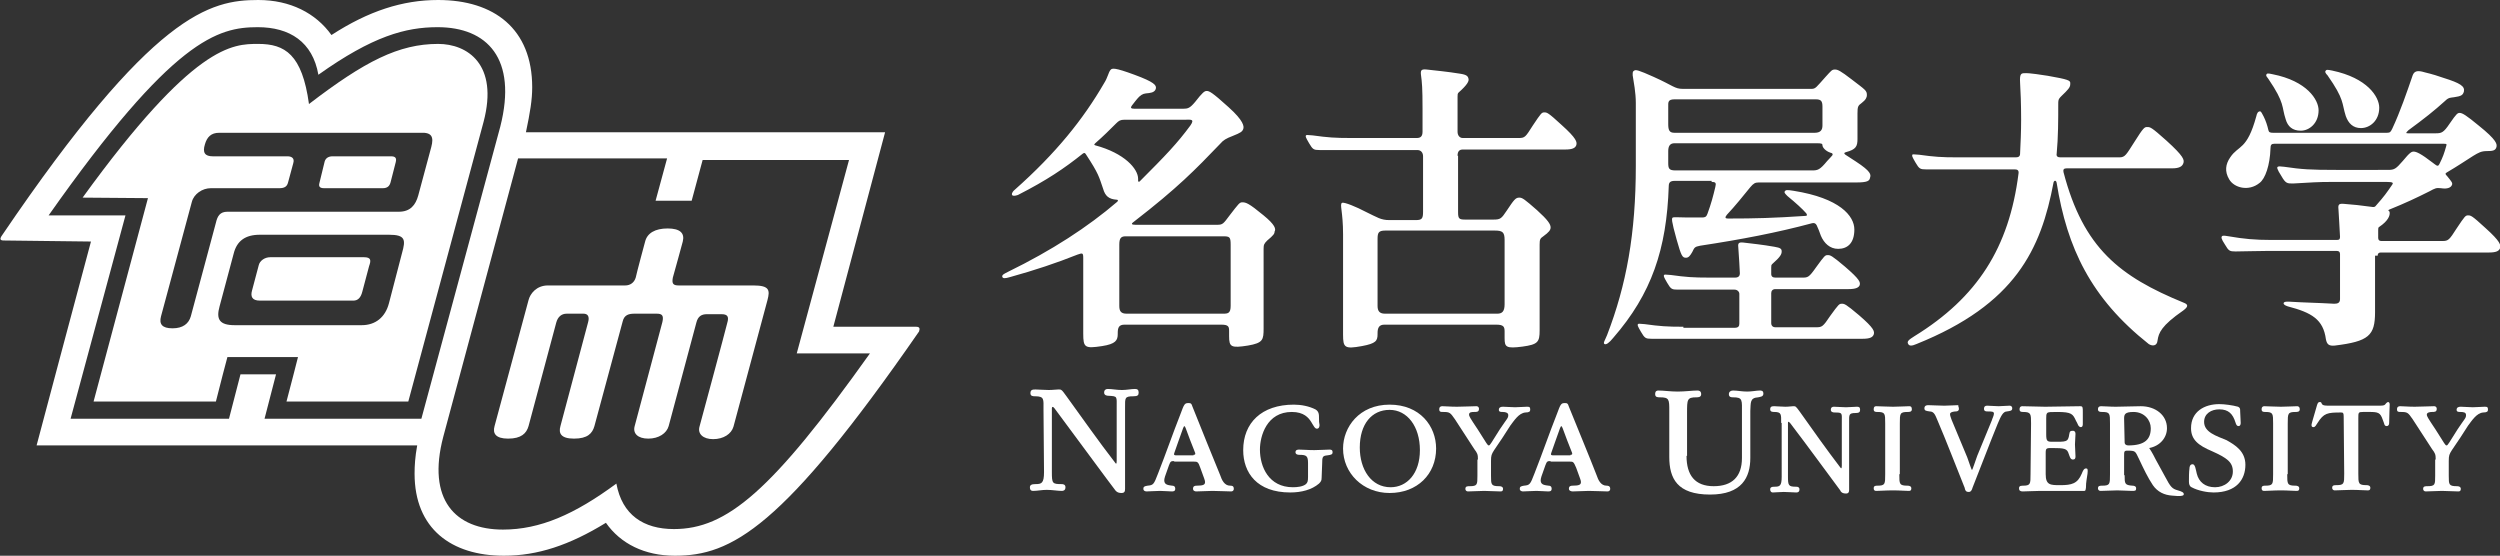 <?xml version="1.0" encoding="utf-8"?>
<!-- Generator: Adobe Illustrator 25.2.1, SVG Export Plug-In . SVG Version: 6.00 Build 0)  -->
<svg version="1.0" id="レイヤー_1" xmlns="http://www.w3.org/2000/svg" xmlns:xlink="http://www.w3.org/1999/xlink" x="0px"
	 y="0px" viewBox="0 0 478.2 106.3" style="enable-background:new 0 0 478.2 106.3;" xml:space="preserve">
<rect x="0" y="0" width="478.2" height="106.3" fill="#333333" stroke="none"/>
<style type="text/css">
	.st0{fill:#FFFFFF;}
</style>
<g>
	<g>
		<path class="st0" d="M175.2,62.5h-15.8l9.9-37.2h-68.7c0.8-3.8,1.2-6.2,1.2-8.6c0-11.2-7.3-16.7-18-16.7C77,0,70.5,2.1,63.4,6.7
			c-3-4.2-7.9-6.7-14-6.7c-9.2,0-20.1,2.4-49,45c-0.5,0.7-0.4,1,0.3,1l16.7,0.2C15,55.1,7,85.2,7,85.2h72.8
			c-0.4,2.2-0.5,3.9-0.5,5.4c0,10.5,7,15.7,17.1,15.7c6.4,0,12.5-2,19.5-6.3c2.8,4,7.4,6.3,13.2,6.3c10.8,0,20.6-5.2,46.7-42.9
			C176,62.8,175.9,62.5,175.2,62.5z M80.6,80.1h-30l2.2-8.5H46l-2.2,8.5H13.5L24,41.2H9.3c23.8-33.8,32.4-36,40-36
			c6.1,0,10.5,2.8,11.6,9.1c10.4-7.4,16.7-9.1,22.8-9.1c9.5,0,15.3,6,12,19L80.6,80.1z M128.9,101.2c-5.8,0-9.9-2.7-11-8.7
			c-8,5.9-14.6,8.8-21.7,8.8c-9.1,0-14.6-5.7-11.4-17.8l14.3-53.2h28.5l-2.2,8.1h6.9l2.1-7.8h28l-10,37h14
			C147.6,94,139,101.2,128.9,101.2z M144.1,54.6h-14.3c-1.1,0-1.3-0.4-1.1-1.5c0.3-1,1.9-6.9,1.9-6.9c0.4-1.6-0.5-2.5-2.9-2.5
			s-3.9,0.9-4.3,2.5c0,0-1.6,5.9-1.8,6.9c-0.3,1-1.1,1.5-2,1.5h-14.8c-2.2,0-3.4,1.6-3.7,2.8l-6.5,24.1c-0.4,1.4,0.2,2.4,2.6,2.4
			c2.5,0,3.5-1,3.9-2.4l5.3-19.8c0.3-1.1,1-1.7,2-1.7h3.2c0.8,0,1.2,0.5,0.9,1.6c-0.3,1.1-5.3,19.9-5.3,19.9
			c-0.4,1.4,0.1,2.4,2.6,2.4c2.6,0,3.5-1,3.9-2.4l5.4-20c0.3-1.3,1.2-1.5,2.3-1.5h4.2c1,0,1.4,0.3,1.1,1.6
			c-0.3,1.2-5.3,19.9-5.3,19.9c-0.4,1.4,0.6,2.4,2.6,2.4s3.5-1,3.9-2.4c0,0,5-18.7,5.3-19.8c0.3-1.2,1-1.6,2-1.6c0.7,0,1.8,0,2.8,0
			c1.1,0,1.5,0.4,1.1,1.7c-0.3,1.3-5.3,19.8-5.3,19.8c-0.4,1.4,0.7,2.4,2.6,2.4c2,0,3.5-1,3.9-2.4l6.5-24.2
			C147.3,55.5,147.2,54.6,144.1,54.6z M83.8,8.4c-7.5,0-14,3.3-24.7,11.5c-1.3-9.5-4.6-11.5-9.7-11.5c-4.9,0-12.3,0-33.6,29.4
			l12.5,0.1c0,0-8.6,32.2-10.4,38.9h23.4c0.6-2.5,2.2-8.5,2.2-8.5H57c0,0-1.6,6.3-2.2,8.5h23.3c1.2-4.5,14.4-53.5,14.4-53.5
			C95.4,12.3,89.4,8.4,83.8,8.4z M76.9,48.4L74.4,58c-0.7,2.7-2.6,4.2-5.2,4.2H44.9c-2.9,0-3.6-1.1-2.9-3.6l2.7-10.1
			c0.6-2.4,2.2-3.6,5-3.6h24.7C77.6,44.9,77.6,45.9,76.9,48.4z M82.5,28.1L80,37.4c-0.5,1.8-1.5,3.1-3.7,3.1H43.5
			c-1.4,0-1.9,0.8-2.2,2.1l-4.8,17.9c-0.4,1.4-1.5,2.3-3.5,2.3s-2.6-0.8-2.2-2.3l5.9-21.9c0.4-1.5,2-2.6,3.6-2.6h13.1
			c1,0,1.5-0.3,1.7-1.1l1-3.7c0.3-1-0.4-1.3-1.1-1.3H40.7c-1.5,0-2-0.7-1.5-2.3c0.4-1.4,1.2-2.2,2.7-2.2h38.6
			C82.6,25.3,83,26.2,82.5,28.1z M69.6,49.2H51.7c-1.1,0-2,0.7-2.2,1.5l-1.3,4.9c-0.3,1.1,0,1.9,1.5,1.9h17.9c0.8,0,1.4-0.5,1.7-1.7
			l1.3-4.9C71,49.8,71,49.2,69.6,49.2z M74.8,29.9H63.6c-0.7,0-1.3,0.3-1.5,1l-1,4.1c-0.2,0.7,0.1,1,0.9,1h11.2
			c0.9,0,1.3-0.4,1.5-1.1l1-3.9C75.9,30.2,75.6,29.9,74.8,29.9z"/>
	</g>
	<path class="st0" d="M448.7,22.2c0.5,1.4,1.4,2.3,2.9,2.3c1.7,0,3.5-1.4,3.5-3.9c0-2.1-2.3-5.7-9-7.1c-1-0.2-1.1-0.2-1.3,0.1
		c-0.1,0.2,0.1,0.5,0.4,0.8C448.5,19.1,447.9,19.7,448.7,22.2 M437.2,22.8c0.4,1.4,1.3,2.2,2.9,2.2s3.4-1.4,3.4-3.9
		c0-2-2.2-5.6-8.8-6.9c-0.9-0.2-1.1-0.2-1.2,0.1c-0.1,0.2,0.1,0.4,0.4,0.8C437.1,19.8,436.4,20.4,437.2,22.8 M241.7,41.2
		c-2.9-2.4-3.4-2.5-4.1-2.5c-0.5,0-0.7,0.3-2.4,2.5c-1.2,1.6-1.3,1.8-2.4,1.8h-15.6c-0.8,0-0.9-0.2-0.3-0.6
		c8.4-6.5,11.7-9.9,16.5-14.9c0.6-0.7,1.1-1,2.4-1.5c1.5-0.6,1.8-0.8,2-1.3s0.1-1.6-2.8-4.2c-3.2-2.9-3.7-3.1-4.2-3.1
		c-0.4,0-0.8,0.3-2.2,2.1c-1,1.2-1.4,1.3-2.3,1.3H217c-0.7,0-0.8-0.2-0.5-0.6c0.4-0.5,0.9-1.2,1.4-1.7c0.7-0.6,0.9-0.6,1.9-0.7
		c0.8-0.1,1.2-0.4,1.3-0.9c0.1-0.6-0.3-1.2-4.1-2.6s-4.3-1.3-4.6-0.9c-0.4,0.5-0.5,1.4-1.2,2.5c-4,6.9-9.2,13.4-17.1,20.4
		c-0.6,0.5-0.6,0.9-0.5,1c0.1,0.2,0.5,0.2,1.1,0c5.5-2.8,8.9-5.1,12.4-7.9c0.3-0.2,0.4-0.2,0.6,0.1c2.5,3.8,2.5,4.3,3.3,6.6
		c0.4,1.4,1.1,2,2.6,2.1c0.3,0,0.3,0.2,0.1,0.4c-5.6,4.8-12.5,9.3-20.9,13.4c-1,0.5-1.1,0.6-1.1,0.9c0.1,0.4,0.5,0.4,1.5,0.1
		c4.7-1.3,8.9-2.7,12.9-4.3c0.9-0.3,1.1-0.4,1.1,0.6v14.5c0,2.7,0.3,2.9,3.6,2.4c2.6-0.4,3-1.1,3-2.3v-0.2c0-1,0.2-1.6,1.3-1.6h18.5
		c1.4,0,1.5,0.4,1.5,1.2v1c0,2.1,0.4,2.3,3.6,1.8c2.9-0.5,3-1.1,3-3.3V47.6c0-0.8,0.1-1,0.7-1.6c1.2-1,1.4-1.3,1.4-1.7
		C244.1,43.8,243.9,43,241.7,41.2 M209.5,27.8c-0.2-0.1-0.3-0.1,0-0.4c1.6-1.4,2.7-2.5,4-3.8c0.5-0.5,0.8-0.7,1.6-0.7h11.6
		c1,0,1.9-0.2,1,1.1c-2.5,3.4-4.7,5.7-9.7,10.7c-0.1,0.1-0.3,0.1-0.3-0.1c0-0.1,0-0.3,0-0.4C217.7,32.3,215.1,29.3,209.5,27.8
		 M235.4,58.5c0,1.4-0.5,1.5-1.4,1.5h-18.5c-1.1,0-1.4-0.5-1.4-1.5V46.8c0-1.2,0.3-1.6,1.2-1.6h18.6c1.3,0,1.5,0.1,1.5,1.6
		L235.4,58.5L235.4,58.5z M454.8,48.9c0-0.4,0.2-0.6,0.6-0.6h20.7c1.4,0,1.9-0.3,2.1-0.8c0.2-0.6,0.1-1.3-2.8-3.9
		c-2.6-2.4-2.8-2.4-3.3-2.4s-0.6,0.1-2.2,2.5c-1.4,2.2-1.6,2.4-2.7,2.4h-11.7c-0.4,0-0.6-0.2-0.6-0.6V44c0-0.3,0-0.5,0.2-0.6
		c1.8-1.2,2-2.2,2-2.6c0-0.1,0-0.3-0.1-0.4c-0.2-0.1-0.2-0.2,0-0.3c3.2-1.3,5.1-2.2,7.7-3.5c1.1-0.6,1.3-0.7,2.2-0.6
		c1.2,0.2,1.9-0.1,2.1-0.6c0.2-0.4-0.1-0.7-0.9-1.7c-0.4-0.4-0.4-0.5-0.1-0.7c2.2-1.3,2.9-1.8,5.1-3.2c1-0.6,1.5-0.9,2.6-0.9
		s1.6-0.1,1.8-0.7c0.2-0.6,0.1-1.4-3.4-4.2c-2.3-1.9-3.1-2.4-3.6-2.4c-0.4,0-0.6,0.1-1.9,2c-1.2,1.8-1.6,1.9-2.7,1.9h-5.3
		c-0.5,0-0.4-0.1,0.1-0.6c3-2.2,4.9-3.7,7-5.6c0.7-0.7,1.1-0.6,1.7-0.7c1.4-0.2,1.7-0.4,1.9-1.1c0.2-1-0.7-1.6-3.9-2.6
		c-2.6-0.9-3.1-0.9-4.1-1.2c-0.9-0.2-1.5-0.1-1.8,0.7c-1.1,3.2-2.4,7-3.9,10.2c-0.3,0.6-0.4,0.8-1,0.8h-21.8c-0.6,0-0.8-0.1-0.9-0.5
		c-0.2-0.9-0.5-1.8-0.9-2.6c-0.3-0.6-0.5-1-0.7-1c-0.4,0-0.6,0.4-0.7,0.9c-1.8,6.6-3.4,5.5-5,7.9c-0.9,1.3-1.1,2.7-0.2,4.2
		c0.9,1.6,3.7,2.4,5.8,0.7c1.1-0.8,2-3.4,2.1-6.6c0-0.7,0.2-0.9,0.7-0.9h32.5c0.6,0,0.5,0.1,0.4,0.5c-0.4,1.4-0.6,2-1.3,3.4
		c-0.2,0.4-0.4,0.4-0.9,0c-0.1-0.1-0.3-0.2-0.4-0.3c-2.2-1.7-3.1-2.1-3.6-2.1c-0.4,0-0.7,0.1-2.1,1.8c-1.3,1.5-1.6,1.7-2.8,1.7H447
		c-5.1,0-6.7-0.1-10.1-0.6c-0.9-0.1-1-0.1-1.2,0s-0.2,0.4,0.7,1.8c0.8,1.4,1.1,1.4,2.2,1.4c3.7-0.2,4.5-0.3,7.6-0.3h10.3
		c1.3,0,1.3,0.2,1.1,0.5c-1.1,1.6-1.5,2.2-3.1,4c-0.2,0.3-0.4,0.3-0.6,0.3c-2.2-0.3-4-0.5-5.5-0.6c-1-0.1-1.2,0.1-1.1,1
		c0.1,1.4,0.2,3.6,0.3,5.3c0,0.4-0.1,0.6-0.6,0.6h-12.5c-3.2,0-5.3-0.2-8.2-0.7c-1.1-0.2-1.2-0.1-1.3,0c-0.1,0.2-0.2,0.4,0.6,1.6
		c0.7,1.2,0.9,1.3,2,1.3c1.9,0,3.6-0.1,6.1-0.1H447c0.4,0,0.6,0.2,0.6,0.6v8.6c0,0.7-0.4,0.9-1.1,0.9c-3.5-0.2-5.4-0.2-8.7-0.4
		c-0.6,0-0.9,0-1,0.3c0,0.2,0.2,0.4,0.8,0.6c4.6,1.2,6.8,2.5,7.3,6.3c0.2,1,0.6,1.3,1.7,1.2c6.5-0.8,7.7-1.9,7.7-6.4V48.9H454.8z
		 M417.7,57.9c-12.2-5-19.2-10.4-23-25c-0.1-0.5,0.1-0.7,0.6-0.7h20.2c1.4,0,1.9-0.4,2.1-0.9c0.3-0.7,0.1-1.4-3.2-4.4
		c-2.9-2.6-3.1-2.6-3.7-2.6c-0.5,0-0.7,0.1-2.4,2.8c-1.6,2.5-1.8,3-2.9,3h-11.3c-0.5,0-0.8-0.2-0.7-0.7c0.3-3.2,0.3-6.5,0.3-9.5
		c0-1.1,0.1-1,1.4-2.3c0.9-0.9,0.9-1.2,0.9-1.7c0-0.5-0.3-0.7-4.3-1.4c-3.8-0.6-4.1-0.5-4.4-0.5c-0.7,0-1,0.1-0.9,1.8
		c0.1,1.5,0.2,4.2,0.2,7.1c0,2.3-0.1,4.4-0.2,6.5c0,0.5-0.3,0.7-0.8,0.7h-11.1c-3.2,0-4.5-0.1-7.4-0.5c-1.1-0.1-1.3-0.1-1.3,0
		c-0.1,0.2-0.1,0.3,0.6,1.5s0.9,1.3,2,1.3c1.9,0,3.7,0,6.2,0h10.8c0.5,0,0.8,0.2,0.7,0.8c-1.8,14.2-7.9,23.7-19.9,31.1
		c-1.1,0.7-1.5,1-1.2,1.5c0.2,0.4,0.7,0.4,1.6,0c18.9-7.6,23.8-18.1,26.2-30.9c0.1-0.4,0.5-0.5,0.6,0.1c2,12.4,6.5,22,17.6,30.8
		c0.6,0.4,1.6,0.5,1.7-0.7c0.2-1.4,0.7-2.8,4.9-5.7C418.7,58.6,418.5,58.2,417.7,57.9 M327.4,34.8c0.8,0,0.9,0.2,0.7,1
		c-0.4,1.7-0.8,3.2-1.5,5.1c-0.2,0.6-0.5,0.7-1,0.7c-1.2,0-1.7,0-2.9,0c-1.1,0-2.5-0.1-2.7,0c-0.3,0.1-0.3,0.6,0.7,4.2
		c0.9,3.2,1.1,3.5,1.8,3.5c0.5,0,0.8-0.4,1.2-1.1c0.4-0.8,0.4-1,1.5-1.2c7.9-1.2,14.7-2.5,21.4-4.3c0.4-0.1,0.7,0,0.9,0.4
		c0.3,0.6,0.5,1.2,0.8,2c0.6,1.4,1.7,2.5,3.3,2.5c1.8,0,3.1-1.1,3.1-3.7c0-2.6-2.8-6-11.6-7.4c-1.3-0.2-1.5-0.2-1.7,0.1
		c-0.2,0.2,0.1,0.5,0.5,0.9c1.7,1.4,2.8,2.4,3.6,3.3c0.2,0.3,0.2,0.5-0.2,0.5c-6,0.4-9.5,0.5-14.8,0.5c-0.5,0-0.6-0.2-0.2-0.7
		c1.6-1.7,3.2-3.7,4.5-5.3c0.6-0.7,0.9-0.9,1.6-0.9h18.7c2.1,0,2.5-0.3,2.6-0.9c0.2-0.6,0.2-1.2-2.7-3.1c-1.1-0.7-1.7-1.1-2-1.3
		c-0.3-0.2-0.3-0.4,0.1-0.5c1.9-0.5,2.2-1.1,2.2-2.5v-4.9c0-1.3,0.1-1.5,0.8-2c0.8-0.6,1-1.1,1-1.5c0-0.9-0.3-1-2.9-3
		c-2.2-1.7-2.7-1.9-3.2-1.9c-0.6,0-0.7,0.2-1.8,1.4c-1.8,2-1.9,2.3-2.7,2.3h-24.6c-1.6,0-1.8-0.6-5.6-2.3c-2.9-1.3-3.4-1.4-3.7-1.2
		c-0.3,0.2-0.3,0.2-0.3,0.9c0.2,1.3,0.6,3.3,0.6,5.3v12c0,13-1.8,22.8-5.5,32.4c-0.4,1-0.8,1.5-0.5,1.7s0.9-0.2,1.7-1.2
		c7.3-8.4,10.2-16.9,10.6-29c0-0.7,0.3-1,1.1-1h7.1V34.8z M320.5,32.6c-1.3,0-1.4-0.4-1.4-1.5v-2.2c0-0.9,0.3-1.5,1.2-1.5h27.2
		c1,0,1.1,0.1,1.1,0.4c0,0.4,0.6,1.1,1.5,1.4c0.5,0.1,0.5,0.3,0.4,0.5c-0.2,0.2-0.3,0.4-1,1.1c-1.4,1.7-1.8,1.8-2.9,1.8H320.5z
		 M319.1,20.4c0-0.8-0.1-1.4,1.2-1.4h27c1,0,1.3,0.3,1.3,1.4V24c0,0.9-0.4,1.4-1.5,1.4h-26.8c-1,0-1.2-0.5-1.2-1.7V20.4z M322,62.5
		c-3.2,0-4.5-0.1-7.4-0.5c-1.1-0.1-1.2-0.1-1.3,0c-0.1,0.2-0.1,0.3,0.6,1.5c0.7,1.2,0.9,1.3,2,1.3c1.9,0,3.7,0,6.1,0h34.3
		c1.4,0,1.9-0.3,2.1-0.8c0.2-0.6,0.1-1.2-2.8-3.7c-2.6-2.2-2.8-2.2-3.3-2.2s-0.6,0.1-2.2,2.3c-1.4,2.1-1.6,2.2-2.7,2.2h-7.8
		c-0.5,0-0.8-0.3-0.8-0.8v-5.7c0-0.4,0.2-0.8,0.8-0.8h14c1.4,0,1.9-0.3,2.1-0.7c0.2-0.6,0.1-1.1-2.8-3.6c-2.6-2.2-2.8-2.2-3.3-2.2
		s-0.6,0.1-2.2,2.3c-1.4,2-1.6,2-2.7,2h-5.1c-0.5,0-0.8-0.2-0.8-0.7v-1.2c0-0.4,0-0.5,0.2-0.7c1.6-1.4,1.8-1.9,1.8-2.4
		s-0.2-0.7-1.4-0.9c-2.3-0.4-4.2-0.6-5.9-0.8c-0.9-0.1-1.1,0.1-1,0.9c0.1,1.3,0.3,4.6,0.3,5s-0.2,0.8-0.9,0.8H327
		c-3.2,0-4.5-0.1-7.4-0.5c-1.1-0.1-1.2-0.1-1.3,0c-0.1,0.2-0.1,0.3,0.6,1.5s0.9,1.3,2,1.3c1.9,0,3.7,0,6.1,0h4.8
		c0.5,0,0.9,0.4,0.9,0.8v5.7c0,0.5-0.2,0.8-0.9,0.8H322V62.5z M278.8,29.8c0-0.9,0.4-1.2,1-1.2h19.6c1.4,0,1.9-0.3,2.1-0.8
		c0.2-0.6,0.1-1.3-2.8-3.9c-2.6-2.4-2.8-2.4-3.3-2.4s-0.6,0.1-2.2,2.5c-1.4,2.2-1.5,2.4-2.7,2.4h-10.7c-0.6,0-1-0.5-1-1.2v-6.7
		c0-0.4,0-0.6,0.2-0.8c1.7-1.5,2-2.2,1.9-2.6c-0.1-0.5-0.3-0.8-1.6-1c-2.5-0.4-4.6-0.6-6.4-0.8c-1-0.1-1.2,0.1-1.1,1
		c0.2,1.5,0.3,2.5,0.3,6.5v4.4c0,0.9-0.4,1.2-1.1,1.2h-12.5c-3.2,0-4.5-0.1-7.4-0.5c-1.1-0.1-1.2-0.1-1.3,0
		c-0.1,0.2-0.1,0.3,0.6,1.5c0.7,1.2,0.9,1.3,2,1.3c1.9,0,3.7,0,6.2,0h12.5c0.7,0,1.1,0.5,1.1,1.2v10.6c0,1.3-0.2,1.6-1.4,1.6h-5
		c-1.7,0-2.3-0.5-4.6-1.6c-1.7-0.9-4.1-1.9-4.5-1.7c-0.5,0.3,0.2,1.6,0.2,6.1V64c0,2.5,0.3,2.8,3.6,2.2c2.7-0.5,3-1,3-2.3v-0.2
		c0-1,0.3-1.6,1.3-1.6h21.4c1.4,0,1.6,0.4,1.6,1.3v1.3c0,1.7,0.3,2,3.4,1.6c3-0.4,3.3-0.9,3.3-3.1V46.8c0-1,0.1-1.2,0.7-1.6
		c1.1-0.8,1.4-1.2,1.4-1.7c0-0.6-0.5-1.4-2.6-3.3c-2.4-2.1-2.8-2.4-3.4-2.4c-0.7,0-1,0.4-2.4,2.5c-1,1.5-1.2,1.7-2.5,1.7h-5.5
		c-1.1,0-1.3-0.2-1.3-1.4V29.8H278.8z M285.9,44.1c1.5,0,1.9,0.3,1.9,1.8v12.3c0,1.4-0.5,1.8-1.4,1.8h-21.5c-1.1,0-1.4-0.6-1.4-1.5
		V45.7c0-1.2,0.2-1.6,1.5-1.6C265,44.1,285.9,44.1,285.9,44.1z"/>
	<g>
		<path class="st0" d="M322.6,87.2c0,3.7,1.6,5.8,5.2,5.8c3.5,0,5.4-1.8,5.4-5.4v-8.5c0-2.6,0.2-3.1-1.7-3.1c-0.3,0-0.8,0-0.8-0.6
			c0-0.5,0.4-0.7,0.8-0.7c0.8,0,1.7,0.2,2.7,0.2c0.9,0,1.8-0.2,2.4-0.2c0.3,0,0.7,0,0.7,0.6s-0.6,0.6-1,0.7c-1.6,0.1-1.4,1-1.5,2.6
			v9c0,3.7-1.6,7-7.7,7c-6.3,0-7.8-3.1-7.8-7.2v-8.8c0-2.2,0-2.6-1.8-2.6c-0.4,0-0.9,0-0.9-0.6s0.3-0.7,0.6-0.7
			c1.1,0,2.3,0.2,3.7,0.2c1.4,0,2.8-0.2,3.8-0.2c0.3,0,0.7,0.1,0.7,0.7s-0.6,0.6-0.9,0.6c-1.8,0-1.8,0.4-1.8,3v8.2H322.6z"/>
		<path class="st0" d="M388.5,81c0-1.8,0-2.2-1.5-2.2c-0.3,0-0.7,0-0.7-0.5s0.3-0.6,0.5-0.6c0.7,0,3.7,0.1,4.4,0.1
			c1.2,0,5.6-0.1,6.7-0.1c0.5,0,0.5,0.2,0.5,1.1c0,1,0,1.5,0,2.2c0,0.3,0,0.7-0.4,0.7c-0.2,0-0.4-0.2-0.5-0.4
			c-0.1-0.3-0.3-0.6-0.4-0.8c-0.6-1.3-0.8-1.7-3.6-1.7c-1.2,0-1.7,0-1.9,0.2c-0.2,0.2-0.2,0.5-0.2,1v3.1c0,1.3,0.2,1.4,1.2,1.4
			c2.6,0,3,0.1,3.2-1.4c0.1-0.6,0.2-0.7,0.7-0.7c0.4,0,0.5,0.3,0.5,0.6c0,0.7-0.1,1.3-0.1,2c0,0.8,0.1,1.5,0.1,2.3
			c0,0.4-0.1,0.6-0.5,0.6c-0.5,0-0.6-0.6-0.8-1.1c-0.3-1-0.8-1.1-3.2-1.1c-1,0-1.2,0-1.2,0.9v4.1c0,2.1,0.9,2.1,2.8,2.1
			c2.2,0,3.3-0.3,4.1-2.2c0.2-0.5,0.4-1,0.8-1c0.3,0,0.4,0.1,0.3,1s-0.3,1.5-0.3,2.7c-0.1,0.6-0.1,0.6-0.4,0.6h-8.4
			c-0.7,0-2.9,0.1-3.3,0.1c-0.5,0-0.7-0.2-0.7-0.6c0-0.3,0.1-0.5,0.7-0.5c1.5,0,1.5-0.3,1.5-2.2L388.5,81L388.5,81z"/>
		<path class="st0" d="M437.5,90.7c0,1.9,0,2.2,1.6,2.2c0.3,0,0.7,0.1,0.7,0.5c0,0.5-0.3,0.5-0.5,0.5c-0.8,0-1.6-0.1-3-0.1
			c-1.5,0-2.4,0.1-3.2,0.1c-0.3,0-0.5-0.1-0.5-0.5c0-0.5,0.4-0.5,0.7-0.5c1.5,0,1.5-0.3,1.5-2.2V81c0-1.9,0-2.2-1.5-2.2
			c-0.3,0-0.7,0-0.7-0.5s0.3-0.6,0.5-0.6c0.8,0,1.9,0.1,3.2,0.1c1.3,0,2.3-0.1,3.1-0.1c0.2,0,0.5,0.1,0.5,0.6s-0.5,0.5-0.8,0.5
			c-1.5,0-1.5,0.3-1.5,2.2v9.7H437.5z"/>
		<path class="st0" d="M363.3,90.7c0,1.9,0,2.2,1.6,2.2c0.3,0,0.7,0.1,0.7,0.5c0,0.5-0.3,0.5-0.5,0.5c-0.8,0-1.6-0.1-3-0.1
			c-1.5,0-2.4,0.1-3.2,0.1c-0.3,0-0.5-0.1-0.5-0.5c0-0.5,0.4-0.5,0.7-0.5c1.5,0,1.5-0.3,1.5-2.2V81c0-1.9,0-2.2-1.5-2.2
			c-0.3,0-0.7,0-0.7-0.5s0.2-0.6,0.5-0.6c0.8,0,1.9,0.1,3.2,0.1c1.3,0,2.3-0.1,3.1-0.1c0.3,0,0.5,0.1,0.5,0.6s-0.5,0.5-0.8,0.5
			c-1.5,0-1.5,0.3-1.5,2.2v9.7H363.3z"/>
		<path class="st0" d="M340.7,80.9c0-1.6,0.1-2.1-1.3-2.1c-0.3,0-0.8,0-0.8-0.5c0-0.6,0.4-0.6,0.8-0.6c0.5,0,1.3,0.1,2.1,0.1
			c0.7,0,1.2-0.1,1.5-0.1c0.5,0,0.5,0,1.3,1.1c2.4,3.4,5.1,7.2,7.7,10.6c0.2,0.3,0.3,0.2,0.3-0.3v-8.4c0-1.7,0.2-1.8-1.4-1.8
			c-0.3,0-0.7-0.1-0.7-0.5c0-0.5,0.3-0.6,0.6-0.6c0.7,0,1.4,0.1,2.3,0.1c0.8,0,1.5-0.1,2.1-0.1c0.4,0,0.6,0.1,0.6,0.6
			c0,0.4-0.2,0.6-0.8,0.6c-1.4,0-1.3,0.3-1.3,1.8v12.9c0,0.4-0.1,0.7-0.6,0.7c-0.7,0-1-0.3-1.1-0.6c-0.4-0.5-6.6-9-9.6-12.9
			c-0.3-0.3-0.4-0.3-0.4,0v10.2c0,1.8,0.1,2,1.6,2c0.3,0,0.6,0.1,0.6,0.5c0,0.5-0.3,0.6-0.6,0.6c-0.7,0-1.5-0.1-2.4-0.1
			c-0.8,0-1.5,0.1-2.1,0.1c-0.2,0-0.5-0.1-0.5-0.6c0-0.4,0.3-0.5,0.8-0.5c1,0,1.4-0.1,1.4-1.9V80.9H340.7z"/>
		<path class="st0" d="M406.4,90.9c0,1.6,0,1.9,1.5,2c0.3,0,0.7,0.1,0.7,0.5c0,0.5-0.2,0.5-0.8,0.5c-0.8,0-1.9-0.1-2.8-0.1
			s-2.3,0.1-3.2,0.1c-0.2,0-0.5-0.1-0.5-0.5c0-0.5,0.4-0.5,0.8-0.5c1.5,0,1.5-0.3,1.5-2.2V81c0-1.9,0-2.2-1.5-2.2
			c-0.3,0-0.8,0-0.8-0.5s0.3-0.6,0.6-0.6c0.8,0,1.6,0.1,2.8,0.1c1.7,0,3.1-0.1,4.8-0.1c2.8,0,5,1.7,5,4.2c0,1.8-1.3,3.4-3.4,3.8
			c0.6,0.9,1,1.7,1.3,2.3c0.7,1.3,1,1.8,1.7,3.1c1.1,2.1,1.4,2.4,2.5,2.7c0.7,0.2,1.2,0.4,1.1,0.8c0,0.2-0.5,0.4-2.2,0.2
			c-1.5-0.1-2.8-0.7-3.7-2c-1-1.5-1.8-3.2-2.6-4.9c-0.8-1.6-0.6-1.7-2.3-1.7c-0.6,0-0.6,0.2-0.6,1v3.7H406.4z M406.4,84.6
			c0,0.4,0.3,0.6,0.7,0.6c3.2,0,4.3-1.2,4.3-3.3c0-1.5-1.2-3.1-3.3-3.1c-1.7,0-1.8,0.5-1.8,1.3L406.4,84.6L406.4,84.6z"/>
		<path class="st0" d="M429.5,88.9c0,2.8-1.7,5.3-6.1,5.3c-1.1,0-2.9-0.3-4.2-1c-0.4-0.2-0.5-0.6-0.5-1.1c0-0.8,0-1.8,0.1-2.5
			c0-0.3,0.1-0.8,0.6-0.8s0.6,1,0.8,1.8c0.4,1.6,1.6,2.6,3.5,2.6c1.8,0,3.4-1.2,3.4-3s-1.1-2.6-4-3.9c-2.6-1.1-4-2.2-4-4.4
			c0-3.2,2.6-4.6,5.4-4.6c1,0,2.5,0.2,3.6,0.5c0.4,0.2,0.4,0.4,0.4,0.9c0,0.6,0.1,1.5,0.1,2.2c0,0.3-0.1,0.6-0.4,0.6
			c-0.4,0-0.5-0.4-0.6-0.7c-0.5-1.6-1.3-2.5-3.1-2.5c-1.5,0-2.9,0.8-2.9,2.4c0,2,2.4,2.7,4.3,3.5C427.5,85.1,429.5,86.3,429.5,88.9
			L429.5,88.9z"/>
		<path class="st0" d="M448.3,79.7c0-0.7-0.1-0.8-0.5-0.8c-2.6,0-3.3,0.1-4.5,2c-0.3,0.4-0.4,0.8-0.8,0.8c-0.3,0-0.5-0.2-0.2-1.1
			c0.3-1.1,0.6-2.1,0.9-3.1c0.1-0.3,0.2-0.6,0.5-0.6c0.2,0,0.3,0,0.4,0.3c0.1,0.2,0.2,0.4,1.2,0.4h9.3c1,0,1.4,0,1.6-0.2
			c0.3-0.4,0.5-0.5,0.6-0.5c0.2,0,0.3,0.2,0.3,0.5c0,0.2-0.1,2.5-0.1,3.5c0,0.3-0.1,0.6-0.5,0.6c-0.3,0-0.4-0.2-0.5-0.6
			c-0.6-1.7-0.7-2.1-2.5-2.1H452c-0.9,0-0.9,0.1-0.9,1.2v10.6c0,1.9,0,2.2,1.6,2.2c0.3,0,0.7,0.1,0.7,0.5c0,0.5-0.3,0.5-0.5,0.5
			c-0.8,0-1.7-0.1-3.1-0.1c-1.1,0-2.4,0.1-3.2,0.1c-0.2,0-0.5-0.1-0.5-0.5c0-0.5,0.4-0.5,0.8-0.5c1.5,0,1.5-0.3,1.5-2.2L448.3,79.7
			L448.3,79.7z"/>
		<path class="st0" d="M374.7,78.2c0,0.4-0.3,0.5-0.6,0.5c-0.3,0-1.1,0.1-1.1,0.5s0.2,0.7,0.3,1.1l3,7.2c0.3,0.8,0.8,2.4,0.9,2.4
			s0.7-1.9,1-2.7l2.8-6.8c0.1-0.4,0.4-0.9,0.4-1.3s-0.5-0.4-1.2-0.4c-0.3,0-0.7,0-0.7-0.5s0.3-0.6,0.6-0.6c0.6,0,1.4,0.1,2.2,0.1
			c0.7,0,1.5-0.1,2.1-0.1c0.2,0,0.5,0.1,0.5,0.5c0,0.5-0.4,0.5-1,0.6c-0.8,0-1.2,1-1.8,2.4c-1.6,3.9-3.2,8.2-4.8,12.2
			c-0.1,0.4-0.3,0.8-0.7,0.8c-0.6,0-0.7-0.3-0.8-0.8c-1.7-4.2-3.4-8.7-5.2-12.9c-0.4-0.9-0.6-1.7-1.5-1.7c-0.6-0.1-1-0.1-1-0.6
			s0.4-0.6,0.7-0.6c0.7,0,2.1,0.1,3.1,0.1c0.8,0,2.1-0.1,2.7-0.1C374.5,77.7,374.7,77.8,374.7,78.2L374.7,78.2z"/>
		<path class="st0" d="M465.9,87.9c0-1-0.1-1.2-0.7-2c-1.1-1.7-1.8-2.8-3.7-5.7c-0.9-1.3-1-1.4-2.3-1.4c-0.4,0-0.7,0-0.7-0.5
			s0.3-0.6,0.6-0.6c0.7,0,1.4,0.1,2.8,0.1s2.7-0.1,3.7-0.1c0.2,0,0.5,0.1,0.5,0.5c0,0.6-0.4,0.6-0.9,0.6c-0.4,0-1,0.1-1,0.5
			c0,0.3,0.1,0.5,1.7,2.9c1.8,2.8,1.8,3,2.1,3c0.2,0,0.4-0.4,2.1-3.1c1.4-2.1,1.6-2.1,1.6-2.7c0-0.5-0.4-0.6-1.1-0.6
			c-0.3,0-0.7,0-0.7-0.4c0-0.5,0.4-0.6,0.8-0.6c0.7,0,1.4,0.1,2.3,0.1s1.6-0.1,2.3-0.1c0.5,0,0.6,0.1,0.6,0.6c0,0.3-0.2,0.5-0.9,0.5
			c-1.3,0.1-2.2,1.6-2.9,2.5c-1,1.6-2,3.1-3.1,4.7c-0.5,0.8-0.6,1-0.6,2.1V91c0,1.7,0,2,1.6,2c0.3,0,0.7,0.1,0.7,0.5
			c0,0.5-0.3,0.5-0.5,0.5c-0.9,0-2.2-0.1-3.1-0.1S464.8,94,464,94c-0.2,0-0.5-0.1-0.5-0.5c0-0.5,0.4-0.5,0.8-0.5
			c1.5,0,1.5-0.3,1.5-2v-3.1H465.9z"/>
		<path class="st0" d="M199.6,78.3c0-1.9,0.2-2.5-1.6-2.5c-0.4,0-0.9,0-0.9-0.6c0-0.7,0.5-0.7,1-0.7c0.6,0,1.6,0.1,2.5,0.1
			c0.8,0,1.4-0.1,1.8-0.1c0.6,0,0.6-0.1,1.6,1.3c2.9,4,6.2,8.7,9.3,12.7c0.2,0.3,0.3,0.3,0.3-0.4V77.9c0-2.1,0.2-2.1-1.6-2.2
			c-0.3,0-0.8-0.1-0.8-0.6s0.3-0.7,0.7-0.7c0.8,0,1.7,0.2,2.7,0.2c0.9,0,1.8-0.2,2.5-0.2c0.5,0,0.7,0.2,0.7,0.7s-0.2,0.7-1,0.7
			c-1.7,0-1.6,0.3-1.6,2.2v15.5c0,0.5-0.1,0.8-0.7,0.8c-0.8,0-1.1-0.4-1.3-0.7c-0.5-0.6-8-10.8-11.5-15.5c-0.3-0.4-0.5-0.3-0.5,0
			v12.2c0,2.2,0.1,2.3,1.9,2.3c0.3,0,0.7,0.1,0.7,0.6c0,0.6-0.4,0.7-0.7,0.7c-0.8,0-1.8-0.2-2.9-0.2c-0.9,0-1.8,0.2-2.6,0.2
			c-0.3,0-0.6-0.1-0.6-0.7c0-0.4,0.3-0.6,1-0.6c1.2,0,1.7-0.1,1.7-2.3L199.6,78.3L199.6,78.3z"/>
		<path class="st0" d="M296.6,88.2c-0.6,0-0.7,0-1,0.8c-0.8,2.2-0.9,2.5-0.9,2.9c0,0.9,0.9,0.9,1.5,1c0.3,0,0.6,0.1,0.6,0.6
			s-0.4,0.5-0.7,0.5c-0.4,0-1.6-0.1-2.2-0.1s-2.2,0.1-2.6,0.1c-0.2,0-0.6-0.1-0.6-0.5s0.2-0.5,0.8-0.6c1.1-0.1,1.2-0.2,2-2.3
			c1.5-3.8,2.8-7.6,4.3-11.4c0.7-1.9,0.8-2.1,1.5-2.1c0.4,0,0.6,0,0.8,0.7c1.9,4.7,3.9,9.5,5.3,13.1c0.3,0.9,0.8,2,1.9,2
			c0.2,0,0.7,0,0.7,0.6c0,0.4-0.3,0.5-0.5,0.5c-1,0-2.3-0.1-3.6-0.1c-0.9,0-2.2,0.1-3.1,0.1c-0.2,0-0.7-0.1-0.7-0.5
			c0-0.5,0.3-0.6,0.7-0.6c1.3,0,1.6-0.2,1.6-0.7c0-0.3-0.1-0.5-0.9-2.7c-0.5-1.2-0.6-1.2-1.2-1.2h-3.7V88.2z M300.4,87
			c0.3,0,0.4-0.1,0.3-0.4c-0.7-1.7-1.2-3.1-1.8-4.7c-0.2-0.5-0.3-0.5-0.5,0c-0.7,1.9-1.3,3.7-1.7,4.8c-0.1,0.3,0,0.4,0.4,0.4h3.3V87
			z"/>
		<path class="st0" d="M224.6,88.2c-0.6,0-0.7,0-1,0.8c-0.8,2.2-0.9,2.5-0.9,2.9c0,0.9,0.9,0.9,1.5,1c0.3,0,0.6,0.1,0.6,0.6
			s-0.4,0.5-0.7,0.5c-0.4,0-1.6-0.1-2.2-0.1c-0.6,0-2.2,0.1-2.6,0.1c-0.2,0-0.6-0.1-0.6-0.5s0.2-0.5,0.8-0.6c1.1-0.1,1.2-0.2,2-2.3
			c1.5-3.8,2.8-7.6,4.3-11.4c0.7-1.9,0.8-2.1,1.5-2.1c0.4,0,0.6,0,0.8,0.7c1.9,4.7,3.8,9.5,5.3,13.1c0.3,0.9,0.8,2,1.9,2
			c0.3,0,0.7,0,0.7,0.6c0,0.4-0.3,0.5-0.5,0.5c-1,0-2.3-0.1-3.6-0.1c-0.9,0-2.2,0.1-3.1,0.1c-0.2,0-0.6-0.1-0.6-0.5
			c0-0.5,0.3-0.6,0.7-0.6c1.3,0,1.6-0.2,1.6-0.7c0-0.3-0.1-0.5-0.9-2.7c-0.4-1.2-0.6-1.2-1.2-1.2h-3.8V88.2z M228.3,87
			c0.3,0,0.4-0.1,0.3-0.4c-0.7-1.7-1.2-3.1-1.8-4.7c-0.2-0.5-0.3-0.5-0.5,0c-0.7,1.9-1.3,3.7-1.7,4.8c-0.1,0.3,0,0.4,0.4,0.4h3.3V87
			z"/>
		<path class="st0" d="M252.8,91.4c0,0.5-0.1,0.7-0.5,1.1c-1.4,1.2-3.4,1.7-5.5,1.7c-6.4,0-9-3.8-9-8.1c0-5.2,3.5-8.7,9.7-8.7
			c1.4,0,2.9,0.3,4.1,0.9c0.7,0.4,0.7,1,0.7,1.7c0,0.6,0,0.8,0.1,1.3c0,0.3-0.1,0.7-0.5,0.7s-0.6-0.5-1.1-1.3s-1.4-1.9-3.7-1.9
			c-4.8,0-6.1,4.6-6.1,7.2c0,3.3,1.7,7.2,6.3,7.2c0.8,0,1.9-0.1,2.5-0.6c0.3-0.3,0.4-0.5,0.4-1.4v-2.6c0-1.4-0.3-1.6-1.7-1.6
			c-0.3,0-0.7-0.1-0.7-0.5c0-0.5,0.5-0.5,0.7-0.5c0.9,0,1.6,0.1,2.9,0.1c1.2,0,2.1-0.1,2.9-0.1c0.4,0,0.6,0.1,0.6,0.5
			s-0.2,0.5-1,0.6c-0.9,0.1-1,0.2-1,1.7L252.8,91.4L252.8,91.4z"/>
		<path class="st0" d="M256.9,85.8c0-4.1,3.1-8.4,8.9-8.4s8.9,4.1,8.9,8.4c0,4.9-3.6,8.5-8.9,8.5C260.7,94.3,256.9,90.5,256.9,85.8
			L256.9,85.8z M271.6,86.1c0-4.5-2.4-7.7-5.8-7.7s-5.7,2.7-5.7,7.2c0,4.2,2.2,7.6,5.9,7.6C269.1,93.2,271.6,90.6,271.6,86.1
			L271.6,86.1z"/>
		<path class="st0" d="M282.7,87.9c0-1-0.1-1.2-0.7-2c-1.1-1.7-1.8-2.8-3.7-5.7c-0.9-1.3-1-1.4-2.3-1.4c-0.4,0-0.7,0-0.7-0.5
			s0.3-0.6,0.6-0.6c0.7,0,1.4,0.1,2.8,0.1s2.7-0.1,3.7-0.1c0.2,0,0.5,0.1,0.5,0.5c0,0.6-0.4,0.6-0.9,0.6c-0.4,0-1,0-1,0.5
			c0,0.3,0.1,0.5,1.7,2.9c1.8,2.8,1.8,3,2.1,3c0.2,0,0.4-0.4,2.1-3.1c1.4-2.1,1.6-2.1,1.6-2.7c0-0.4-0.4-0.6-1.1-0.6
			c-0.3,0-0.7,0-0.7-0.4c0-0.5,0.4-0.6,0.8-0.6c0.7,0,1.4,0.1,2.3,0.1s1.6-0.1,2.3-0.1c0.5,0,0.6,0.1,0.6,0.6c0,0.3-0.2,0.5-0.9,0.5
			c-1.3,0.1-2.2,1.6-2.9,2.5c-1,1.6-2,3.1-3.1,4.7c-0.5,0.8-0.6,1-0.6,2.1V91c0,1.7,0,2,1.6,2c0.3,0,0.7,0.1,0.7,0.5
			c0,0.5-0.3,0.5-0.5,0.5c-0.9,0-2.2-0.1-3.1-0.1s-2.3,0.1-3.1,0.1c-0.2,0-0.5-0.1-0.5-0.5c0-0.5,0.4-0.5,0.8-0.5
			c1.5,0,1.5-0.3,1.5-2v-3.1H282.7z"/>
	</g>
</g>
</svg>
